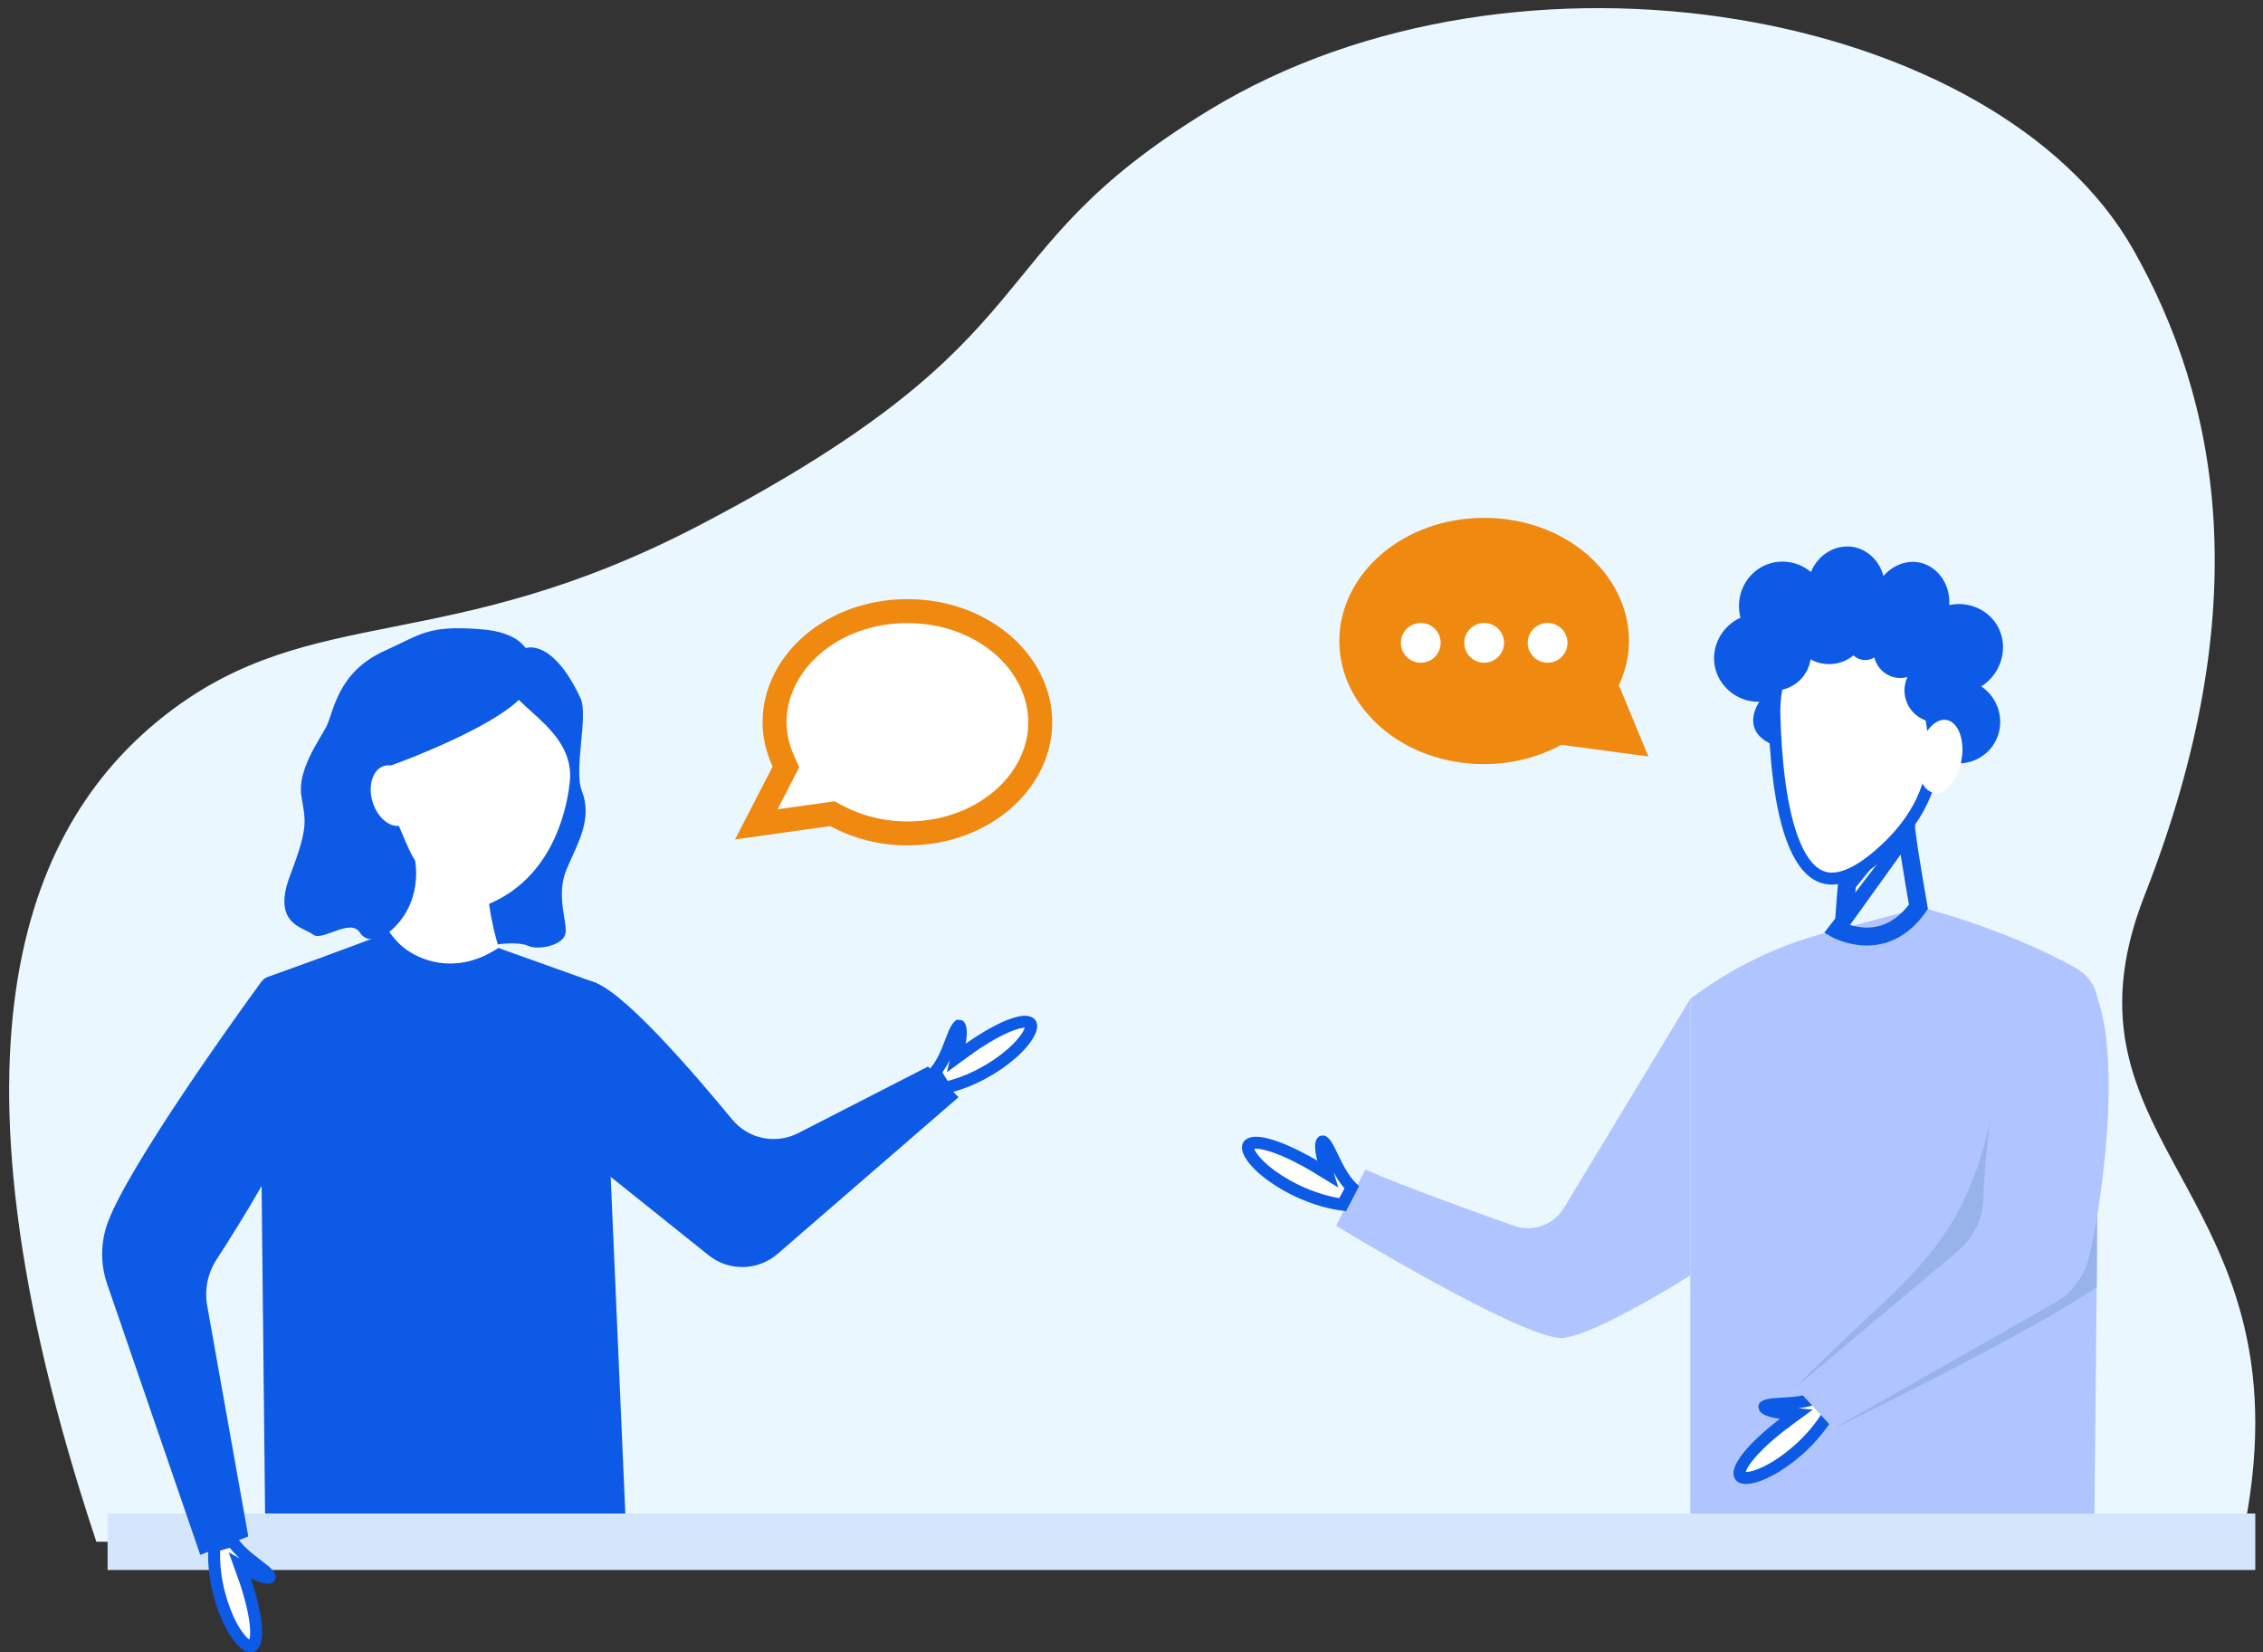 <svg width="189" height="138" viewBox="0 0 189 138" fill="none" xmlns="http://www.w3.org/2000/svg">
<rect x="0" y="0" width="189" height="138" fill="#333333" stroke="none"/>
<path d="M8.046 128.762C-5.94 86.713 2.55 68.376 13.994 59.57C26.123 50.238 37.317 54.886 58.421 43.864C88.865 27.965 80.992 21.379 100.983 9.197C126.887 -6.587 166.855 0.867 178.178 20.866C185.271 33.394 188.615 50.56 179.113 74.773C170.72 96.159 193.619 99.345 187.208 128.762H8.046Z" fill="#EAF7FF"/>
<path d="M188.356 126.404H8.986V131.12H188.356V126.404Z" fill="#D4E6FC"/>
<path d="M32.519 77.834C29.802 78.916 24.301 80.896 22.361 81.59C21.944 81.74 21.667 82.137 21.672 82.58L22.14 126.404H52.224L50.337 82.975C50.319 82.553 50.047 82.184 49.649 82.042L41.623 79.171C41.352 79.074 41.054 79.094 40.799 79.227C39.796 79.751 36.878 80.838 33.605 78.022C33.305 77.763 32.888 77.687 32.519 77.834Z" fill="#0C5AE5"/>
<path d="M32.52 77.834C32.52 77.834 33.08 78.694 33.885 79.273C35.501 80.44 38.4 81.296 41.623 79.171C41.617 79.148 41.014 76.296 41.177 75.535C41.182 75.507 41.188 75.48 41.194 75.455C41.225 75.29 41.264 75.132 41.314 74.98C41.316 74.971 41.317 74.966 41.317 74.966C41.325 74.932 41.338 74.899 41.349 74.866C41.931 73.178 36.164 70.421 34.448 69.643C34.151 69.508 33.975 69.434 33.975 69.434C34.618 70.771 35.883 74.822 32.52 77.834Z" fill="white"/>
<path d="M34.254 70.151C34.254 70.151 35.257 75.238 41.316 74.965C41.316 74.965 41.12 75.599 41.023 76.432C41.023 76.432 35.35 76.121 34.254 70.151Z" fill="white"/>
<path d="M175.143 83.282V102.254L175.111 107.188V107.488L174.922 126.404H141.168V83.415C144.87 80.648 148.838 78.781 153.105 77.748L160.488 75.789C164.689 76.889 169.877 78.848 173.411 80.881C174.878 81.715 175.143 83.115 175.143 83.282Z" fill="#B0C4FF"/>
<path d="M153.719 77.494C153.778 77.314 153.85 77.086 153.927 76.827C154.113 76.197 154.329 75.37 154.434 74.616L154.434 74.616L154.436 74.604C154.438 74.581 154.441 74.558 154.444 74.534C154.467 74.33 154.491 74.122 154.501 73.924C154.553 73.857 154.625 73.765 154.714 73.653C154.911 73.402 155.191 73.053 155.517 72.656C156.173 71.859 157.011 70.882 157.76 70.133L157.407 69.779M153.719 77.494L153.939 74.547C153.941 74.526 153.944 74.505 153.946 74.484C153.978 74.21 154.006 73.964 154.006 73.747C154.006 73.747 155.873 71.313 157.407 69.779M153.719 77.494C153.801 77.53 153.894 77.569 153.999 77.608C154.416 77.764 154.997 77.927 155.662 77.961C156.926 78.025 158.546 77.629 159.961 75.672C159.94 75.553 159.911 75.387 159.876 75.184C159.801 74.756 159.699 74.163 159.589 73.504C159.368 72.19 159.113 70.603 158.978 69.542L158.974 69.511V69.479V69.446C158.974 69.416 158.97 69.381 158.961 69.309C158.961 69.306 158.96 69.303 158.96 69.3C158.954 69.252 158.945 69.184 158.942 69.11C158.665 69.285 158.28 69.614 157.829 70.064M153.719 77.494L159.474 69.479M157.407 69.779L157.407 69.779C157.441 69.746 157.441 69.746 157.473 69.712M157.407 69.779L157.756 70.137L157.758 70.135C157.773 70.12 157.784 70.11 157.794 70.099C157.805 70.089 157.815 70.079 157.829 70.064M157.473 69.712L157.827 70.066C157.827 70.065 157.828 70.065 157.829 70.064M157.473 69.712C158.541 68.646 159.44 68.045 159.44 68.879V69.045C159.44 69.112 159.449 69.179 159.457 69.246C159.466 69.312 159.474 69.379 159.474 69.446V69.479M157.473 69.712L157.831 70.062L157.83 70.063C157.829 70.064 157.829 70.064 157.829 70.064M159.474 69.479C159.741 71.579 160.489 75.79 160.489 75.79C157.393 80.299 153.105 77.748 153.105 77.748L159.474 69.479ZM158.935 68.811C158.935 68.811 158.936 68.814 158.937 68.82C158.936 68.815 158.935 68.811 158.935 68.811Z" fill="white" stroke="#0C5AE5"/>
<path d="M157.301 65.089C157.301 65.089 160.97 66.549 162.468 63.567C164.159 64.151 166.021 63.335 166.747 61.722C167.448 60.167 166.908 58.281 165.465 57.328C167.144 56.279 167.743 54.13 166.922 52.464C166.195 50.987 164.487 50.166 162.795 50.537C162.914 48.835 161.852 47.347 160.413 47.002C159.308 46.736 158.103 47.174 157.302 48.108C156.972 46.859 155.999 45.91 154.813 45.689C153.369 45.419 151.849 46.275 151.245 47.776C149.983 46.709 148.172 46.613 146.833 47.533C145.551 48.414 144.955 50.048 145.363 51.586C143.835 52.281 142.953 53.902 143.191 55.497C143.456 57.277 145.059 58.648 146.942 58.611C146.942 58.611 146.177 59.638 146.505 60.723C146.857 61.888 148.282 62.365 149.787 62.839C152.529 63.704 155.044 64.45 157.301 65.089Z" fill="#0C5AE5"/>
<path d="M156.634 71.657L156.634 71.657C154.705 73.242 153.322 73.565 152.335 73.289C151.335 73.01 150.525 72.059 149.892 70.568C148.629 67.597 148.287 63.005 148.193 59.792C148.116 57.15 148.85 55.553 149.9 54.629C150.961 53.697 152.44 53.369 154.013 53.47C155.584 53.572 157.189 54.099 158.422 54.797C159.038 55.145 159.546 55.527 159.908 55.905C160.276 56.29 160.455 56.631 160.492 56.897L160.493 56.897C160.525 57.122 160.62 57.435 160.72 57.765L160.72 57.766C160.727 57.785 160.733 57.806 160.739 57.826C160.841 58.162 160.962 58.557 161.078 59.008C161.325 59.965 161.551 61.162 161.532 62.507C161.496 65.173 160.5 68.481 156.634 71.657Z" fill="white" stroke="#0C5AE5"/>
<path d="M151.164 55.318C151.552 53.674 150.534 52.026 148.889 51.638C147.245 51.249 145.597 52.267 145.209 53.912C144.821 55.556 145.839 57.204 147.483 57.592C149.128 57.98 150.775 56.962 151.164 55.318Z" fill="#0C5AE5"/>
<path d="M158.717 56.625C159.951 56.625 160.952 55.624 160.952 54.39C160.952 53.156 159.951 52.156 158.717 52.156C157.483 52.156 156.482 53.156 156.482 54.39C156.482 55.624 157.483 56.625 158.717 56.625Z" fill="#0C5AE5"/>
<path d="M164.176 58.679C164.738 57.322 164.094 55.765 162.736 55.203C161.379 54.641 159.823 55.285 159.26 56.643C158.698 58 159.343 59.556 160.7 60.119C162.057 60.681 163.614 60.036 164.176 58.679Z" fill="#0C5AE5"/>
<path d="M152.761 55.467C154.537 55.467 155.977 54.027 155.977 52.251C155.977 50.475 154.537 49.035 152.761 49.035C150.985 49.035 149.545 50.475 149.545 52.251C149.545 54.027 150.985 55.467 152.761 55.467Z" fill="#0C5AE5"/>
<path d="M156.793 54.704C157.354 54.143 157.354 53.234 156.793 52.673C156.232 52.112 155.323 52.112 154.762 52.673C154.201 53.234 154.201 54.143 154.762 54.704C155.323 55.265 156.232 55.265 156.793 54.704Z" fill="#0C5AE5"/>
<path d="M163.819 63.482C164.115 61.803 163.557 60.302 162.573 60.129C161.589 59.956 160.551 61.176 160.256 62.855C159.96 64.533 160.518 66.034 161.502 66.208C162.486 66.381 163.524 65.161 163.819 63.482Z" fill="white"/>
<path d="M148.962 118.897L148.962 118.896L148.962 118.896L148.962 118.896L150.033 118.109L148.709 117.996L148.709 117.996L148.709 117.996L148.709 117.996L148.708 117.996L148.706 117.995L148.693 117.994C148.681 117.993 148.662 117.991 148.637 117.988C148.587 117.982 148.514 117.972 148.428 117.958C148.252 117.928 148.031 117.881 147.825 117.809C147.609 117.735 147.463 117.651 147.392 117.578C147.361 117.547 147.356 117.531 147.356 117.53L147.356 117.53C147.356 117.529 147.355 117.527 147.355 117.521C147.356 117.516 147.357 117.503 147.363 117.481C147.365 117.478 147.365 117.477 147.366 117.475C147.368 117.473 147.375 117.465 147.394 117.452C147.435 117.424 147.513 117.388 147.651 117.354C147.935 117.285 148.325 117.258 148.829 117.227C148.857 117.226 148.885 117.224 148.913 117.222C149.746 117.173 150.819 117.109 151.769 116.712L152.804 117.938C151.702 119.855 149.963 121.477 148.373 122.457C147.536 122.973 146.773 123.292 146.195 123.396C145.579 123.507 145.385 123.354 145.328 123.255C145.246 123.111 145.241 122.824 145.538 122.306C145.817 121.82 146.28 121.28 146.797 120.763C147.308 120.25 147.851 119.783 148.267 119.442C148.474 119.273 148.65 119.135 148.772 119.041C148.834 118.993 148.882 118.957 148.914 118.932L148.951 118.905L148.96 118.898L148.962 118.897Z" fill="white" stroke="#0C5AE5"/>
<path d="M175.144 101.254V102.254L175.111 107.188V107.488C169.776 111.19 154.139 118.858 153.172 119.292L175.144 101.254Z" fill="#98B2EA"/>
<path d="M166.448 92.621C163.909 104.925 158.935 106.61 149.955 115.877C153.173 114.661 164.557 106.255 164.557 106.255L168.601 100.722L166.448 92.621Z" fill="#98B2EA"/>
<path d="M171.633 80.61C168.192 81.118 165.987 91.153 165.626 100.302C165.562 101.922 164.756 103.429 163.499 104.487L149.955 115.877L153.124 119.32L171.549 108.845C173.038 107.999 174.095 106.597 174.481 104.956C176.108 98.029 178.124 79.653 171.633 80.61Z" fill="#B0C4FF"/>
<path d="M141.167 83.429L130.629 100.866C129.76 102.305 128.005 102.934 126.421 102.372C122.94 101.138 117.004 98.993 114.031 97.688L111.584 102.37C111.584 102.37 127.652 112.16 130.631 111.734C133.611 111.309 141.167 106.52 141.167 106.52V83.429Z" fill="#B0C4FF"/>
<path d="M109.765 97.368L109.766 97.368L109.766 97.368L109.766 97.368L110.9 98.061L110.504 96.793L110.504 96.793L110.504 96.793L110.504 96.793L110.503 96.79L110.499 96.778C110.496 96.765 110.49 96.747 110.483 96.722C110.47 96.673 110.451 96.601 110.432 96.514C110.392 96.338 110.352 96.113 110.34 95.892C110.327 95.66 110.349 95.491 110.391 95.395C110.409 95.353 110.423 95.342 110.424 95.341C110.426 95.34 110.428 95.338 110.434 95.336C110.439 95.334 110.453 95.33 110.476 95.328C110.476 95.328 110.476 95.328 110.476 95.328C110.477 95.328 110.486 95.325 110.519 95.346C110.561 95.374 110.626 95.434 110.711 95.551C110.885 95.791 111.059 96.146 111.281 96.607C111.293 96.632 111.305 96.658 111.318 96.683C111.684 97.446 112.155 98.428 112.891 99.165L112.135 100.612C109.914 100.314 107.727 99.305 106.198 98.19C105.393 97.603 104.803 97.01 104.483 96.507C104.142 95.972 104.21 95.728 104.284 95.634L104.284 95.634C104.389 95.499 104.659 95.385 105.258 95.465C105.821 95.54 106.505 95.767 107.188 96.053C107.864 96.337 108.509 96.666 108.988 96.926C109.227 97.055 109.422 97.167 109.558 97.245C109.626 97.285 109.678 97.316 109.714 97.337L109.754 97.361L109.763 97.367L109.765 97.368Z" fill="white" stroke="#0C5AE5"/>
<path d="M20.47 131.979L20.47 131.979L20.47 131.98L20.471 131.982L20.474 131.992L20.489 132.034C20.502 132.072 20.521 132.128 20.545 132.199C20.593 132.343 20.66 132.549 20.735 132.8C20.886 133.302 21.07 133.976 21.205 134.669C21.342 135.369 21.422 136.057 21.383 136.601C21.341 137.181 21.18 137.405 21.042 137.474C20.95 137.519 20.714 137.543 20.277 137.118C19.867 136.719 19.424 136.047 19.028 135.174C18.277 133.517 17.754 131.263 17.905 129.115L19.395 128.691C19.948 129.528 20.781 130.163 21.426 130.656C21.448 130.673 21.47 130.69 21.492 130.706C21.884 131.006 22.184 131.24 22.375 131.449C22.467 131.551 22.51 131.622 22.527 131.666C22.535 131.685 22.536 131.694 22.536 131.696C22.536 131.696 22.536 131.696 22.536 131.696C22.536 131.697 22.536 131.697 22.535 131.698C22.529 131.718 22.524 131.728 22.521 131.732C22.52 131.734 22.519 131.735 22.519 131.735L22.519 131.735L22.517 131.737C22.515 131.737 22.513 131.739 22.509 131.74C22.502 131.744 22.489 131.748 22.469 131.753C22.374 131.772 22.213 131.761 21.997 131.704C21.793 131.649 21.589 131.567 21.431 131.496C21.353 131.46 21.289 131.429 21.246 131.406C21.224 131.395 21.207 131.387 21.197 131.381L21.185 131.375L21.184 131.374L21.183 131.374L21.183 131.374L21.183 131.374L21.183 131.374L20.022 130.728L20.47 131.979L20.47 131.979Z" fill="white" stroke="#0C5AE5"/>
<path d="M21.765 82.079C22.018 81.733 22.424 81.568 22.844 81.652C24.633 82.012 28.948 83.851 25.991 90.887C23.733 96.261 19.977 102.286 18.087 105.186C17.337 106.337 17.065 107.714 17.306 109.066L20.737 128.321L16.724 129.854L8.952 107.241C8.369 105.545 8.391 103.713 9.025 102.036C10.851 97.212 19.805 84.763 21.765 82.079Z" fill="#0C5AE5"/>
<path d="M80.941 87.575L80.941 87.575L80.942 87.575L80.944 87.573L80.952 87.567L80.989 87.541C81.021 87.518 81.069 87.484 81.131 87.441C81.255 87.354 81.434 87.232 81.653 87.089C82.093 86.802 82.686 86.435 83.313 86.109C83.946 85.781 84.584 85.509 85.117 85.393C85.685 85.269 85.945 85.36 86.05 85.473C86.12 85.549 86.209 85.769 85.925 86.308C85.658 86.814 85.139 87.429 84.413 88.055C83.036 89.243 81.021 90.382 78.918 90.845L78.091 89.536C78.737 88.768 79.111 87.79 79.401 87.032C79.412 87.006 79.421 86.98 79.431 86.954C79.608 86.494 79.747 86.14 79.894 85.898C79.966 85.78 80.022 85.719 80.059 85.69C80.075 85.677 80.084 85.674 80.085 85.673C80.085 85.673 80.085 85.673 80.085 85.673C80.085 85.673 80.085 85.673 80.087 85.673C80.108 85.673 80.12 85.676 80.124 85.677C80.126 85.678 80.127 85.678 80.127 85.678L80.128 85.679L80.13 85.68C80.131 85.681 80.133 85.683 80.135 85.686C80.141 85.692 80.149 85.703 80.159 85.721C80.204 85.807 80.239 85.965 80.245 86.188C80.251 86.399 80.23 86.618 80.206 86.79C80.194 86.874 80.181 86.945 80.172 86.993C80.168 87.017 80.164 87.035 80.162 87.047L80.159 87.06L80.159 87.061L80.159 87.062L80.159 87.062L80.159 87.062L80.159 87.062L79.867 88.358L80.941 87.575L80.941 87.575Z" fill="white" stroke="#0C5AE5"/>
<path d="M49.379 81.957C51.844 82.512 57.81 89.451 61.152 93.497C62.498 95.127 64.789 95.598 66.67 94.633L77.503 89.077L80.057 91.631L64.936 104.723C63.296 106.143 60.876 106.189 59.182 104.834L50.163 97.614L49.379 81.957Z" fill="#0C5AE5"/>
<path d="M47.662 63.89C47.662 69.24 44.42 75.536 40.219 75.536C36.017 75.536 32.611 70.05 32.611 64.7C32.611 59.35 36.017 56.162 40.219 56.162C44.42 56.162 47.662 58.54 47.662 63.89Z" fill="white"/>
<path d="M44.249 57.111C43.497 60.057 32.636 63.939 32.636 63.939C32.636 63.939 32.52 67.074 33.313 68.974C34.105 70.874 34.363 71.403 34.664 71.857C34.664 71.857 35.428 75.411 32.518 77.834C32.518 77.834 30.863 79.142 30.059 77.885C29.256 76.628 26.886 78.675 26.145 78.053C25.403 77.431 22.65 77.251 24.237 73.091C25.824 68.932 25.496 68.567 25.167 66.451C24.839 64.335 26.627 61.872 27.247 60.705C27.867 59.537 28.116 56.162 32.118 54.356C35.201 52.964 35.728 52.208 40.136 52.55C44.609 52.896 44.682 55.414 44.249 57.111Z" fill="#0C5AE5"/>
<path d="M33.574 68.929C34.519 68.644 34.951 67.302 34.538 65.933C34.125 64.563 33.024 63.684 32.079 63.968C31.134 64.253 30.702 65.595 31.115 66.965C31.528 68.334 32.629 69.214 33.574 68.929Z" fill="white"/>
<path d="M42.28 56.454C41.995 58.78 48.058 60.636 47.593 65.256C47.315 68.019 45.94 73.335 40.848 75.488C40.848 75.488 41.008 76.933 41.571 78.869C41.571 78.869 43.309 78.623 44.112 78.995C44.916 79.368 46.935 78.984 47.203 78.053C47.471 77.122 46.367 74.879 47.315 72.617C48.264 70.355 49.51 68.416 48.592 66.049C47.899 64.261 49.155 59.762 48.483 58.314C45.79 52.513 42.65 53.444 42.28 56.454Z" fill="#0C5AE5"/>
<path d="M65.418 64.482L65.64 64.051L65.439 63.609C64.965 62.566 64.688 61.466 64.688 60.322C64.688 55.342 69.498 51.039 75.784 51.039C82.07 51.039 86.879 55.342 86.879 60.322C86.879 65.304 82.07 69.606 75.784 69.606C73.575 69.606 71.536 69.045 69.807 68.112L69.518 67.957L69.193 68.002L63.162 68.849L65.418 64.482Z" fill="white" stroke="#F0890F" stroke-width="2"/>
<path d="M134.297 56.82L134.117 57.216L134.283 57.617L136.079 61.954L130.537 61.213L130.215 61.17L129.93 61.324C128.2 62.256 126.161 62.817 123.952 62.817C117.666 62.817 112.857 58.515 112.857 53.534C112.857 48.553 117.666 44.251 123.952 44.251C130.238 44.251 135.048 48.553 135.048 53.534C135.048 54.678 134.771 55.778 134.297 56.82Z" fill="#F0890F" stroke="#F0890F" stroke-width="2"/>
<circle cx="118.659" cy="53.688" r="1.661" fill="white"/>
<circle cx="123.954" cy="53.688" r="1.661" fill="white"/>
<circle cx="129.251" cy="53.688" r="1.661" fill="white"/>
</svg>
